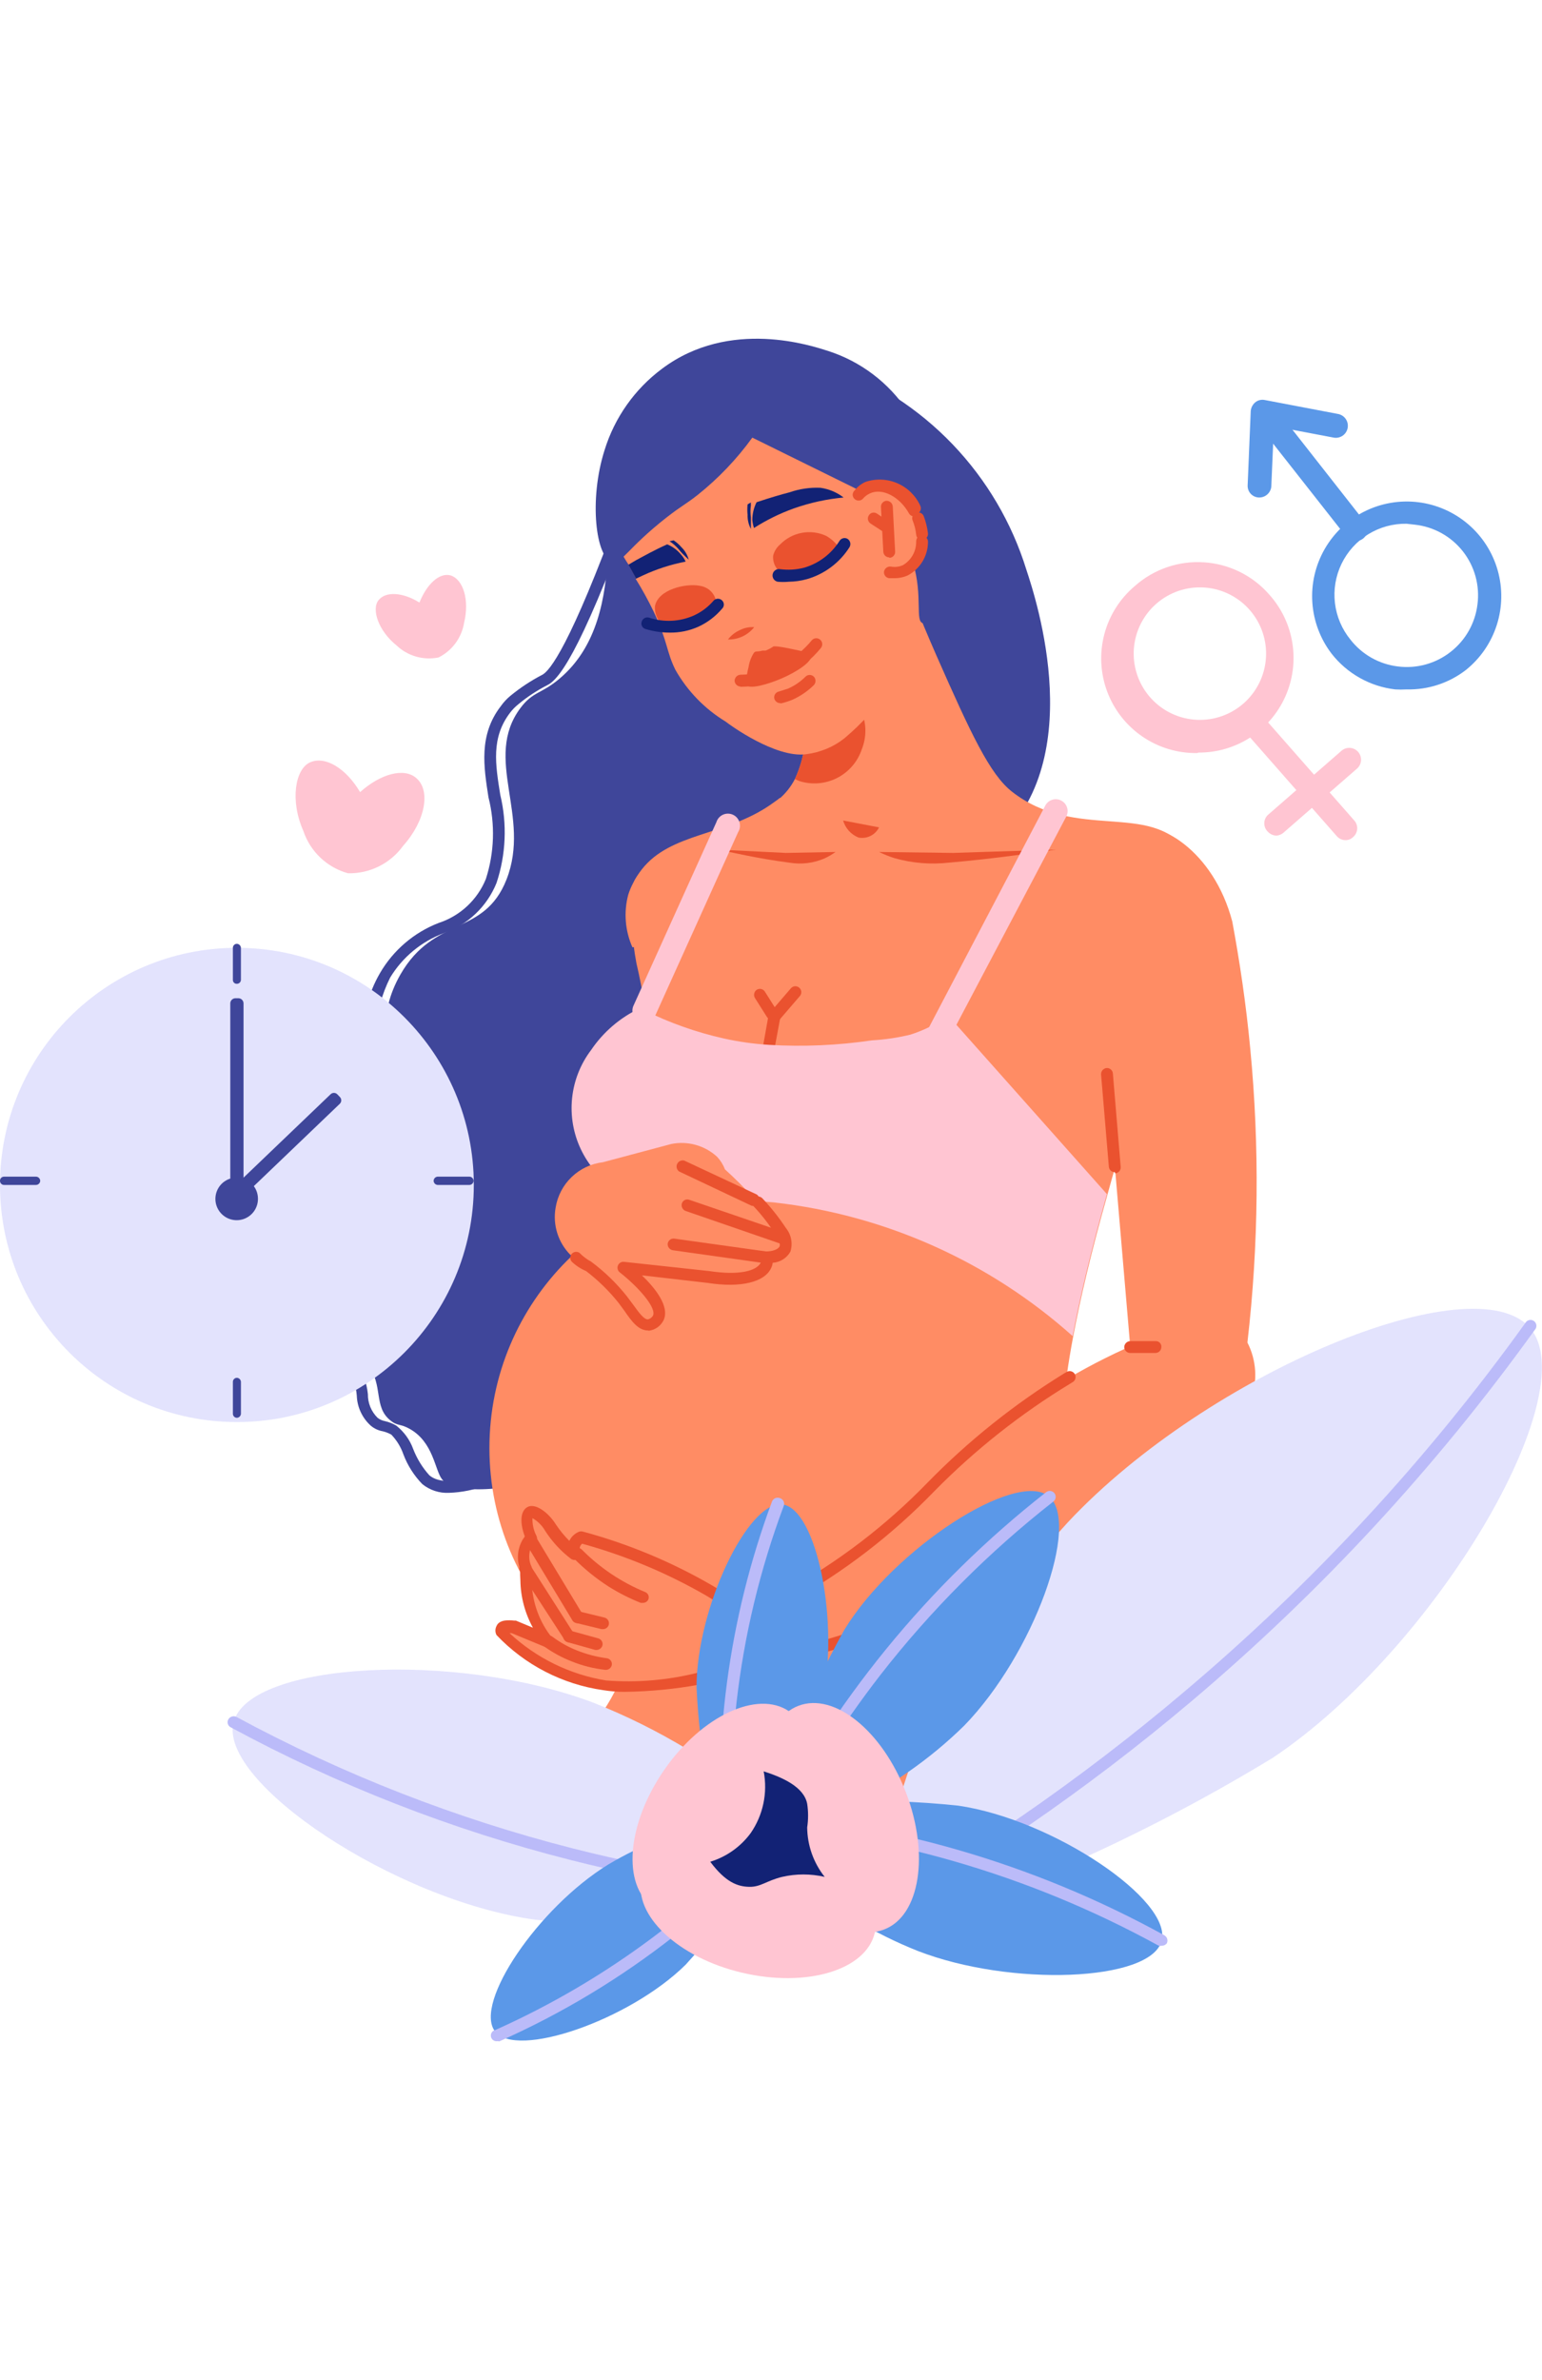 <svg width="280" height="432" viewBox="0 0 280 432" fill="none" xmlns="http://www.w3.org/2000/svg">
<g clip-path="url(#clip0_3646_14972)">
<path d="M75.603 141.239C73.371 139.263 69.078 140.466 65.386 143.773C62.853 139.478 59.075 137.158 56.327 138.361C53.58 139.564 52.635 145.319 55.082 150.817C55.701 152.666 56.765 154.334 58.18 155.675C59.595 157.015 61.318 157.987 63.196 158.506C65.142 158.548 67.069 158.116 68.812 157.248C70.554 156.38 72.06 155.102 73.199 153.523C77.278 148.97 78.222 143.472 75.603 141.239Z" fill="#FFC5D2"/>
<path d="M81.786 104.428C79.725 103.912 77.493 106.06 76.162 109.367C73.2 107.52 70.066 107.263 68.735 108.938C67.404 110.613 68.735 114.522 71.998 117.142C73.001 118.096 74.219 118.794 75.55 119.175C76.88 119.557 78.283 119.61 79.639 119.332C80.857 118.723 81.913 117.833 82.719 116.735C83.525 115.637 84.059 114.363 84.276 113.018C85.263 108.938 84.147 105.158 81.786 104.428Z" fill="#FFC5D2"/>
<path d="M186.367 103.396C188.128 108.723 198.045 138.789 180.056 153.565C167.864 163.573 146.699 163.831 139.572 154.639C131.715 144.545 147.3 131.144 144.337 103.396C142.148 83.166 128.109 72.041 133.003 66.285C136.738 61.99 147.042 65.126 150.82 66.285C159.218 69.286 166.802 74.202 172.972 80.643C179.142 87.085 183.728 94.875 186.367 103.396Z" fill="#3F469A"/>
<path d="M151.722 140.98C156.015 155.455 170.955 202.703 144.638 238.096C123.172 266.917 84.534 274.305 80.241 268.463C78.953 266.788 78.695 261.763 74.402 259.357C72.685 258.369 72.17 258.885 70.882 257.811C67.791 255.32 69.637 251.583 66.846 247.717C65 245.14 63.626 245.999 61.265 243.422C58.854 240.508 57.6 236.807 57.745 233.027C57.873 225.983 64.399 223.879 68.692 217.35C77.88 203.734 64.399 191.321 72.728 176.846C78.867 166.193 87.883 169.973 91.961 159.665C96.512 148.11 87.668 137.673 94.494 128.524C96.769 125.474 98.272 125.99 101.578 123.198C115.488 111.515 107.331 87.247 113.041 85.013C118.75 82.78 141.032 106.747 151.722 140.98Z" fill="#3F469A"/>
<path d="M81.572 270.956C79.799 271.054 78.054 270.488 76.677 269.367C75.173 267.818 74.004 265.975 73.243 263.954C72.778 262.622 72.031 261.406 71.053 260.389C70.568 260.12 70.048 259.918 69.508 259.788C68.719 259.65 67.98 259.309 67.361 258.8C66.581 258.107 65.951 257.262 65.508 256.316C65.065 255.371 64.819 254.346 64.785 253.302C64.653 251.567 64.076 249.896 63.111 248.449C62.557 247.617 61.764 246.973 60.836 246.602C59.599 246.065 58.499 245.258 57.616 244.239C55.022 241.184 53.62 237.294 53.666 233.286C53.888 231.198 54.55 229.18 55.608 227.366C56.666 225.552 58.097 223.984 59.805 222.763C61.751 221.065 63.493 219.148 65 217.05C69.293 210.479 68.306 204.165 67.104 197.593C65.902 191.021 64.7 184.063 68.993 176.632C71.406 172.476 75.161 169.265 79.64 167.526C81.566 166.9 83.332 165.861 84.816 164.481C86.299 163.101 87.463 161.414 88.226 159.537C89.771 154.74 89.934 149.604 88.698 144.718C87.84 139.178 86.895 133.422 90.931 128.182C91.442 127.459 92.048 126.809 92.734 126.249C94.492 124.815 96.391 123.563 98.401 122.512C99.818 121.868 103.596 117.1 112.611 92.445L114.629 93.175C105.055 119.248 101.277 123.5 99.302 124.402C97.449 125.351 95.707 126.504 94.108 127.838C93.544 128.288 93.039 128.808 92.605 129.384C89.171 133.894 89.943 138.705 90.845 144.289C92.111 149.575 91.873 155.11 90.158 160.267C89.304 162.38 88.007 164.286 86.356 165.857C84.705 167.428 82.737 168.626 80.584 169.373C76.518 170.888 73.084 173.734 70.839 177.448C67.823 183.518 67.254 190.515 69.25 196.992C70.452 203.778 71.697 210.736 66.76 218.038C65.176 220.255 63.347 222.287 61.308 224.095C59.787 225.143 58.509 226.506 57.561 228.092C56.612 229.678 56.016 231.45 55.813 233.286C55.699 236.783 56.858 240.202 59.075 242.908C59.809 243.693 60.682 244.334 61.651 244.798C62.902 245.31 63.976 246.176 64.743 247.289C65.881 249.014 66.588 250.988 66.803 253.045C66.79 253.843 66.939 254.635 67.242 255.373C67.545 256.112 67.994 256.781 68.563 257.34C68.952 257.645 69.409 257.852 69.894 257.941C70.618 258.108 71.313 258.383 71.955 258.757C73.368 259.87 74.439 261.359 75.046 263.052C75.727 264.79 76.716 266.391 77.966 267.777C79.683 269.238 82.945 269.152 87.625 267.562L88.312 269.581C86.157 270.409 83.879 270.874 81.572 270.956Z" fill="#3F469A"/>
<path d="M205.773 250.767L226.509 243.68C228.556 225.965 228.729 208.084 227.024 190.333C226.251 182.129 225.092 174.441 223.761 167.267C220.37 154.382 210.281 148.454 204.957 150.344C199.634 152.234 196.8 160.696 198.947 170.833L205.773 250.767Z" fill="#FF8C64"/>
<path d="M208.176 293.419C213.843 304.372 199.976 328.124 195.941 334.739C185.121 340.385 173.067 343.249 160.866 343.072C128.968 342.47 108.704 320.35 105.055 316.012C107.704 313.385 109.92 310.355 111.623 307.035C116.346 297.929 119.48 281.736 120.682 279.159C121.884 276.581 121.884 276.538 122.313 275.508C127.637 263.524 124.46 251.927 122.313 235.691C121.626 230.236 121.111 224.437 120.596 218.51C119.523 206.01 118.664 193.382 117.118 183.332V182.687C116.646 179.852 116.131 177.232 115.573 174.87C115.373 173.81 115.201 172.737 115.058 171.649C115.058 171.176 115.058 170.704 114.843 170.231C114.4 166.785 114.516 163.289 115.187 159.88C115.593 159.146 116.053 158.443 116.56 157.775C121.798 151.117 131.629 151.762 139.872 146.092L141.203 145.147L141.589 144.846C147.041 144.267 152.538 144.267 157.989 144.846C177.223 146.307 177.094 152.578 190.36 150.902C198.173 149.915 202.724 149.227 207.833 152.234C209.507 153.179 214.788 156.057 217.106 167.267C217.087 167.381 217.087 167.497 217.106 167.611C211.74 182.129 207.79 194.413 204.957 203.562C203.54 208.33 202.209 212.711 201.093 216.834C198.13 227.272 196.156 235.734 194.868 242.606C191.218 261.978 193.279 268.721 195.383 273.317C197.505 277.43 200.083 281.291 203.068 284.828C204.957 287.577 206.663 290.446 208.176 293.419Z" fill="#FF8C64"/>
<path d="M142.792 200.385C142.781 205.359 140.8 210.127 137.285 213.645C133.769 217.162 129.003 219.144 124.031 219.155C122.878 219.149 121.728 219.034 120.596 218.811C116.668 218.082 113.074 216.117 110.34 213.202C107.605 210.287 105.872 206.575 105.393 202.607C104.914 198.638 105.714 194.62 107.676 191.137C109.639 187.655 112.661 184.891 116.303 183.247L116.99 182.989C119.235 182.123 121.626 181.7 124.031 181.743C126.501 181.732 128.95 182.211 131.234 183.153C133.518 184.095 135.593 185.481 137.338 187.231C139.083 188.98 140.463 191.059 141.4 193.347C142.336 195.634 142.809 198.085 142.792 200.556V200.385Z" fill="#FF8C64"/>
<path d="M157.903 192.653C157.895 195.619 158.766 198.522 160.408 200.992C162.049 203.463 164.386 205.391 167.123 206.532C169.86 207.674 172.874 207.977 175.783 207.403C178.692 206.83 181.366 205.405 183.466 203.311C185.566 201.216 186.997 198.545 187.579 195.636C188.16 192.727 187.866 189.711 186.733 186.969C185.6 184.227 183.68 181.884 181.215 180.234C178.75 178.585 175.852 177.705 172.887 177.705C168.92 177.705 165.116 179.279 162.307 182.08C159.498 184.882 157.915 188.684 157.903 192.653Z" fill="#FF8C64"/>
<path d="M216.978 167.44C171.47 169.158 153.782 163.918 122.228 170.275C120.983 170.49 118.321 171.091 114.843 171.95C113.506 168.953 113.234 165.588 114.071 162.415C114.315 161.642 114.631 160.894 115.015 160.181C115.391 159.429 115.852 158.723 116.389 158.076C121.627 151.419 131.458 152.063 139.701 146.35L141.032 145.448L141.375 145.105C142.598 144.083 143.605 142.827 144.337 141.411C145.717 138.426 146.392 135.163 146.312 131.875C146.31 129.403 145.889 126.948 145.067 124.616C144.121 122.088 142.756 119.735 141.032 117.658L151.636 111.215L163.141 102.109C164.687 106.147 166.962 111.945 169.968 118.818C176.364 133.336 179.756 140.552 183.749 143.687C195.254 152.707 208.992 145.491 215.26 154.254C216.408 156.227 217.151 158.41 217.446 160.674C217.741 162.938 217.582 165.238 216.978 167.44Z" fill="#FF8C64"/>
<path d="M159.621 150.173C159.287 150.848 158.741 151.394 158.066 151.728C157.391 152.062 156.625 152.165 155.886 152.02C155.218 151.75 154.619 151.331 154.135 150.795C153.652 150.259 153.297 149.621 153.096 148.928L159.621 150.173Z" fill="#EA522F"/>
<path d="M151.722 154.64C151.125 155.066 150.493 155.439 149.833 155.757C147.786 156.669 145.515 156.953 143.307 156.573C137.597 155.843 132.36 154.598 130.428 154.211L142.706 154.812L151.722 154.64Z" fill="#EA522F"/>
<path d="M159.621 154.64C160.523 155.08 161.455 155.454 162.412 155.757C165.633 156.672 169.002 156.949 172.329 156.573C180.915 155.843 189.029 154.598 191.734 154.211L173.059 154.812L159.621 154.64Z" fill="#EA522F"/>
<path d="M136.954 310.944C163.509 310.944 185.037 289.406 185.037 262.837C185.037 236.269 163.509 214.73 136.954 214.73C110.398 214.73 88.87 236.269 88.87 262.837C88.87 289.406 110.398 310.944 136.954 310.944Z" fill="#FF8C64"/>
<path d="M156.487 135.999C155.731 138.265 154.112 140.14 151.981 141.218C149.851 142.296 147.381 142.489 145.11 141.755L144.337 141.411C145.716 138.426 146.392 135.163 146.312 131.876C146.309 129.403 145.888 126.949 145.067 124.617C146.06 124.125 147.144 123.84 148.251 123.781C149.358 123.722 150.466 123.889 151.507 124.273C153.719 125.17 155.486 126.908 156.42 129.106C157.353 131.304 157.377 133.783 156.487 135.999Z" fill="#EA522F"/>
<path d="M167.005 113.576C164.476 121.555 159.725 128.648 153.31 134.022C152.33 134.798 151.246 135.434 150.09 135.912C148.895 136.407 147.639 136.74 146.355 136.899C140.817 137.63 132.445 131.53 131.758 130.972C127.977 128.677 124.844 125.454 122.657 121.608C120.983 118.258 121.283 116.497 118.707 111.042C117.717 108.978 116.613 106.971 115.401 105.029V104.771L114.113 102.452C113.611 101.706 113.152 100.931 112.74 100.132C109.879 94.884 109.097 88.75 110.55 82.951C112.264 78.377 115.242 74.385 119.136 71.44C120.429 70.461 121.776 69.558 123.172 68.734L124.718 67.875C128.724 65.834 133.103 64.626 137.589 64.324C142.075 64.021 146.576 64.63 150.82 66.114C168.121 73.673 171.212 98.929 167.005 113.576Z" fill="#FF8C64"/>
<path d="M152.323 99.359C151.055 101.325 149.188 102.831 146.999 103.654C145.797 104.127 143.05 105.201 141.461 103.654C141.083 103.3 140.791 102.865 140.605 102.381C140.419 101.898 140.345 101.379 140.388 100.862C140.59 100.057 141.041 99.335 141.676 98.801C142.738 97.719 144.107 96.99 145.597 96.714C147.086 96.437 148.625 96.626 150.005 97.254C150.925 97.773 151.718 98.492 152.323 99.359Z" fill="#EA522F"/>
<path d="M143.221 105.589C142.55 105.651 141.874 105.651 141.203 105.589C140.901 105.526 140.637 105.346 140.468 105.088C140.299 104.83 140.239 104.516 140.302 104.214C140.364 103.912 140.544 103.648 140.802 103.478C141.059 103.309 141.374 103.249 141.675 103.312C143.11 103.496 144.566 103.409 145.969 103.054C148.66 102.28 150.969 100.535 152.451 98.158C152.602 97.921 152.838 97.753 153.111 97.689C153.384 97.624 153.671 97.669 153.911 97.814C154.15 97.973 154.32 98.217 154.384 98.497C154.448 98.777 154.401 99.071 154.254 99.318C152.474 102.131 149.725 104.194 146.527 105.116C145.45 105.416 144.339 105.575 143.221 105.589Z" fill="#122275"/>
<path d="M119.909 113.02C121.833 113.556 123.867 113.556 125.791 113.02C126.821 112.676 130.084 111.559 130.084 109.583C130.059 109.068 129.919 108.565 129.674 108.112C129.429 107.658 129.084 107.266 128.667 106.963C128.181 106.623 127.622 106.403 127.036 106.319C124.546 105.846 119.48 106.963 118.921 110.056C118.867 111.133 119.22 112.191 119.909 113.02Z" fill="#EA522F"/>
<path d="M121.54 114.822C120.085 114.82 118.639 114.603 117.247 114.178C117.109 114.144 116.979 114.081 116.865 113.994C116.752 113.907 116.658 113.798 116.59 113.673C116.521 113.548 116.479 113.409 116.467 113.267C116.454 113.125 116.472 112.982 116.517 112.847C116.556 112.706 116.624 112.575 116.715 112.462C116.806 112.349 116.919 112.255 117.048 112.187C117.176 112.118 117.317 112.077 117.462 112.065C117.607 112.053 117.753 112.07 117.891 112.116C120.536 112.992 123.413 112.854 125.962 111.73C127.367 111.096 128.614 110.157 129.611 108.981C129.812 108.784 130.082 108.674 130.363 108.674C130.644 108.674 130.913 108.784 131.114 108.981C131.217 109.077 131.299 109.194 131.354 109.323C131.41 109.452 131.439 109.592 131.439 109.732C131.439 109.873 131.41 110.013 131.354 110.142C131.299 110.271 131.217 110.388 131.114 110.484C129.939 111.873 128.473 112.987 126.821 113.749C125.162 114.493 123.358 114.86 121.54 114.822Z" fill="#122275"/>
<path d="M153.181 90.297C150.107 90.587 147.079 91.25 144.165 92.273C141.62 93.183 139.186 94.379 136.91 95.838C136.752 95.365 136.651 94.874 136.609 94.377C136.611 93.258 136.875 92.154 137.382 91.156C139.829 90.34 141.89 89.739 143.393 89.352C145.185 88.73 147.079 88.453 148.974 88.536C150.505 88.749 151.955 89.355 153.181 90.297Z" fill="#122275"/>
<path d="M135.751 91.543C135.676 92.171 135.676 92.805 135.751 93.433C135.715 94.33 135.923 95.221 136.352 96.01C136.352 96.01 136.352 94.378 136.352 93.905C136.245 93.179 136.245 92.441 136.352 91.715C136.331 91.543 136.331 91.37 136.352 91.199L135.751 91.543Z" fill="#122275"/>
<path d="M124.503 101.936C121.835 102.449 119.24 103.286 116.775 104.428L115.401 105.072V104.814L114.113 102.495L115.573 101.636C116.947 100.905 118.836 99.832 121.154 98.801C122.163 99.215 123.05 99.88 123.73 100.734C124.047 101.093 124.308 101.499 124.503 101.936Z" fill="#122275"/>
<path d="M122.314 98.07C122.842 98.418 123.319 98.837 123.731 99.316C124.374 99.939 124.834 100.726 125.061 101.592C125.061 101.592 123.859 100.476 123.559 100.089C123.112 99.51 122.592 98.99 122.013 98.543L121.584 98.242L122.314 98.07Z" fill="#122275"/>
<path d="M136.953 113.834C136.031 113.77 135.109 113.963 134.291 114.393C133.463 114.77 132.741 115.345 132.188 116.068C133.101 116.091 134.007 115.902 134.834 115.514C135.661 115.126 136.386 114.551 136.953 113.834Z" fill="#EA522F"/>
<path d="M134.463 124.616C134.189 124.606 133.928 124.495 133.73 124.305C133.532 124.115 133.411 123.859 133.39 123.585C133.389 123.296 133.501 123.018 133.701 122.81C133.901 122.602 134.174 122.479 134.463 122.468C137.111 122.419 139.712 121.757 142.062 120.535C144.112 119.484 145.924 118.022 147.385 116.24C147.568 116.018 147.83 115.877 148.116 115.849C148.402 115.821 148.687 115.907 148.909 116.09C149.131 116.272 149.272 116.535 149.3 116.821C149.328 117.107 149.242 117.392 149.06 117.614C147.296 119.782 145.079 121.536 142.564 122.753C140.05 123.97 137.299 124.62 134.506 124.659L134.463 124.616Z" fill="#EA522F"/>
<path d="M135.537 124.316C136.009 125.132 139.186 124.316 141.89 123.156C144.595 121.996 147.643 120.063 147.3 118.861C147.3 118.646 146.742 118.517 145.754 118.216C141.676 117.314 141.075 117.314 140.474 117.314C140.019 117.629 139.529 117.888 139.014 118.088H138.456C137.383 118.388 137.254 118.088 136.91 118.474C136.395 119.265 136.058 120.159 135.923 121.094C135.815 121.49 135.729 121.892 135.665 122.297C135.494 123.586 135.408 124.058 135.537 124.316Z" fill="#EA522F"/>
<path d="M141.676 127.623C141.432 127.623 141.196 127.543 141.002 127.396C140.808 127.249 140.668 127.042 140.602 126.807C140.571 126.669 140.567 126.526 140.591 126.386C140.615 126.246 140.666 126.113 140.742 125.993C140.818 125.873 140.916 125.77 141.032 125.688C141.149 125.607 141.28 125.549 141.418 125.519L143.049 125.003C144.253 124.486 145.346 123.743 146.269 122.813C146.47 122.616 146.74 122.506 147.021 122.506C147.302 122.506 147.571 122.616 147.772 122.813C147.971 123.021 148.083 123.298 148.083 123.586C148.083 123.874 147.971 124.151 147.772 124.359C146.637 125.471 145.314 126.372 143.865 127.022C143.208 127.282 142.534 127.497 141.847 127.666L141.676 127.623Z" fill="#EA522F"/>
<path d="M139.658 190.977C139.502 190.966 139.349 190.924 139.209 190.853C139.07 190.782 138.946 190.683 138.846 190.562C138.746 190.442 138.671 190.302 138.626 190.152C138.581 190.002 138.567 189.844 138.585 189.688L139.572 184.148C139.624 183.869 139.784 183.622 140.018 183.461C140.251 183.3 140.538 183.238 140.817 183.288C140.959 183.309 141.095 183.358 141.217 183.433C141.34 183.507 141.446 183.605 141.53 183.721C141.614 183.837 141.674 183.969 141.707 184.109C141.739 184.248 141.743 184.393 141.719 184.534L140.688 190.075C140.648 190.322 140.524 190.547 140.336 190.712C140.147 190.876 139.908 190.97 139.658 190.977Z" fill="#EA522F"/>
<path d="M140.13 185.05C139.949 185.048 139.771 184.999 139.613 184.909C139.455 184.819 139.323 184.69 139.229 184.535L137.082 181.142C136.935 180.895 136.889 180.601 136.953 180.321C137.017 180.041 137.186 179.797 137.426 179.638C137.666 179.494 137.953 179.449 138.225 179.513C138.498 179.577 138.735 179.746 138.885 179.982L141.032 183.375C141.112 183.493 141.168 183.626 141.196 183.766C141.225 183.906 141.225 184.05 141.197 184.19C141.169 184.33 141.113 184.463 141.033 184.581C140.954 184.7 140.851 184.801 140.731 184.879C140.544 184.975 140.34 185.034 140.13 185.05Z" fill="#EA522F"/>
<path d="M140.645 185.436C140.515 185.441 140.386 185.416 140.267 185.364C140.148 185.312 140.042 185.234 139.958 185.135C139.855 185.039 139.774 184.922 139.718 184.793C139.662 184.664 139.633 184.524 139.633 184.383C139.633 184.242 139.662 184.103 139.718 183.974C139.774 183.845 139.855 183.728 139.958 183.632L143.65 179.336C143.75 179.233 143.87 179.15 144.003 179.093C144.136 179.037 144.279 179.008 144.423 179.008C144.567 179.008 144.71 179.037 144.843 179.093C144.976 179.15 145.096 179.233 145.196 179.336C145.392 179.537 145.503 179.807 145.503 180.088C145.503 180.369 145.392 180.639 145.196 180.84L141.504 185.135C141.391 185.245 141.256 185.329 141.108 185.381C140.959 185.433 140.801 185.452 140.645 185.436Z" fill="#EA522F"/>
<path d="M201.007 216.749C198.044 227.186 196.069 235.648 194.782 242.52C179.662 228.997 160.712 220.516 140.559 218.252C137.091 217.937 133.608 217.808 130.127 217.866C126.94 217.933 123.759 218.162 120.596 218.553C117.406 218.438 114.309 217.45 111.643 215.696C108.976 213.941 106.842 211.488 105.474 208.603C104.105 205.719 103.555 202.513 103.882 199.337C104.209 196.161 105.402 193.135 107.33 190.591C109.555 187.303 112.625 184.677 116.217 182.988L116.989 183.375C121.575 185.652 126.418 187.368 131.414 188.486C134.113 189.086 136.855 189.474 139.614 189.646C145.865 190.017 152.138 189.743 158.333 188.83C160.677 188.698 163.005 188.353 165.288 187.799C167.756 187.019 170.087 185.859 172.2 184.363C181.816 195.158 191.419 205.954 201.007 216.749Z" fill="#FFC5D2"/>
<path d="M117.033 185.522C116.666 185.539 116.301 185.459 115.974 185.291C115.648 185.123 115.371 184.873 115.171 184.564C114.971 184.256 114.856 183.9 114.836 183.533C114.816 183.167 114.893 182.801 115.058 182.473L130.084 149.227C130.176 148.929 130.33 148.654 130.536 148.421C130.742 148.187 130.996 148 131.28 147.872C131.564 147.744 131.872 147.679 132.184 147.68C132.495 147.681 132.803 147.748 133.087 147.878C133.37 148.007 133.623 148.195 133.827 148.43C134.032 148.665 134.184 148.941 134.274 149.24C134.364 149.538 134.389 149.853 134.347 150.162C134.306 150.471 134.199 150.767 134.034 151.031L119.008 184.277C118.826 184.646 118.545 184.958 118.196 185.178C117.848 185.398 117.445 185.517 117.033 185.522Z" fill="#FFC5D2"/>
<path d="M169.967 190.849C169.608 190.846 169.255 190.757 168.937 190.591C168.439 190.326 168.065 189.876 167.896 189.338C167.727 188.799 167.777 188.216 168.035 187.714L189.801 146.222C189.933 145.969 190.112 145.745 190.331 145.563C190.549 145.381 190.801 145.244 191.073 145.16C191.344 145.076 191.63 145.047 191.913 145.074C192.196 145.102 192.47 145.185 192.721 145.32C193.219 145.585 193.593 146.035 193.761 146.573C193.93 147.112 193.88 147.695 193.622 148.197L171.727 189.689C171.558 190.018 171.308 190.297 170.999 190.5C170.691 190.703 170.335 190.824 169.967 190.849Z" fill="#FFC5D2"/>
<path d="M132.574 294.75L136.653 302.009C160.739 296.78 183.631 287.076 204.141 273.402C209.642 269.704 214.944 265.718 220.026 261.462C221.665 260.775 223.145 259.757 224.372 258.471C225.599 257.186 226.547 255.659 227.156 253.989C227.764 252.319 228.021 250.541 227.91 248.767C227.799 246.992 227.321 245.26 226.509 243.679C225.331 242.373 223.899 241.323 222.3 240.592C220.701 239.861 218.969 239.465 217.212 239.429C215.454 239.392 213.708 239.716 212.08 240.381C210.452 241.046 208.978 242.036 207.747 243.293C202.972 245.277 198.339 247.588 193.881 250.208C171.213 263.609 165.674 277.612 143.264 289.724C139.801 291.605 136.232 293.283 132.574 294.75Z" fill="#FF8C64"/>
<path d="M137.383 293.719C137.177 293.729 136.973 293.677 136.797 293.57C136.621 293.463 136.481 293.305 136.395 293.118C136.276 292.855 136.263 292.556 136.359 292.284C136.455 292.011 136.652 291.787 136.91 291.657C138.842 290.755 140.817 289.81 142.663 288.779C152.175 283.534 160.856 276.904 168.422 269.107C175.841 261.521 184.16 254.871 193.194 249.306L193.795 248.962C194.037 248.853 194.311 248.837 194.564 248.918C194.817 248.999 195.031 249.171 195.165 249.401C195.298 249.631 195.342 249.902 195.287 250.162C195.232 250.423 195.083 250.653 194.868 250.809L194.31 251.153C185.323 256.611 177.046 263.161 169.667 270.653C162.023 278.565 153.257 285.309 143.651 290.669C141.719 291.7 139.744 292.688 137.769 293.633L137.383 293.719Z" fill="#EA522F"/>
<path d="M141.675 302.01C141.435 302.015 141.201 301.936 141.013 301.788C140.825 301.639 140.695 301.429 140.645 301.194C140.59 300.921 140.639 300.638 140.782 300.4C140.925 300.162 141.152 299.985 141.418 299.905C161.32 295.029 180.329 287.042 197.744 276.238C197.989 276.098 198.28 276.059 198.553 276.131C198.826 276.204 199.06 276.381 199.203 276.625C199.348 276.865 199.393 277.152 199.329 277.425C199.265 277.698 199.096 277.935 198.86 278.085C181.28 288.984 162.099 297.057 142.019 302.01H141.675Z" fill="#EA522F"/>
<path d="M136.352 293.418C132.279 290.478 127.971 287.878 123.472 285.644C117.728 282.786 111.717 280.499 105.527 278.814C104.939 279.093 104.479 279.584 104.239 280.189C104.103 280.769 104.179 281.378 104.453 281.907C102.769 280.566 101.318 278.955 100.16 277.139C98.787 274.949 97.069 273.918 96.382 274.304C95.695 274.691 95.61 276.71 96.683 279.029C96.399 279.228 96.152 279.475 95.953 279.759C95.468 280.502 95.172 281.352 95.09 282.235C95.007 283.118 95.142 284.008 95.481 284.828C95.414 285.642 95.414 286.461 95.481 287.276C95.638 291.061 96.957 294.706 99.259 297.713L93.034 295.093C91.488 295.093 90.973 295.093 90.887 295.394C90.286 296.854 99.216 303.984 109.734 305.617C115.502 306.033 121.299 305.525 126.907 304.113C131.555 303.306 136.155 302.245 140.688 300.935L136.352 293.418Z" fill="#FF8C64"/>
<path d="M113.426 307.079C112.132 307.084 110.84 306.983 109.563 306.778C102.15 305.73 95.311 302.203 90.157 296.77C90.026 296.518 89.957 296.238 89.957 295.954C89.957 295.67 90.026 295.39 90.157 295.138C90.673 293.892 92.519 294.064 93.377 294.15H93.678L96.769 295.438C95.318 292.805 94.537 289.855 94.493 286.848C94.448 286.176 94.434 285.502 94.451 284.829C94.108 283.926 93.979 282.955 94.076 281.993C94.173 281.031 94.492 280.105 95.009 279.288L95.309 278.902C94.451 276.668 94.365 274.306 95.781 273.533C97.198 272.76 99.602 274.521 100.976 276.754C101.682 277.803 102.487 278.781 103.38 279.675C103.747 278.908 104.392 278.309 105.184 278C105.408 277.935 105.646 277.935 105.87 278C114.093 280.222 121.988 283.515 129.354 287.793C131.973 289.296 134.549 290.971 137.039 292.732C137.154 292.814 137.253 292.918 137.328 293.038C137.404 293.158 137.455 293.291 137.479 293.431C137.503 293.57 137.499 293.713 137.468 293.851C137.436 293.99 137.378 294.12 137.296 294.236C137.215 294.351 137.111 294.45 136.991 294.525C136.871 294.601 136.738 294.652 136.598 294.676C136.459 294.7 136.316 294.696 136.178 294.665C136.04 294.633 135.909 294.575 135.794 294.493C133.347 292.775 130.814 291.143 128.281 289.64C121.188 285.538 113.599 282.362 105.699 280.19C105.527 280.342 105.394 280.534 105.312 280.749C105.214 281.056 105.214 281.386 105.312 281.694C105.403 281.906 105.422 282.142 105.368 282.366C105.314 282.591 105.189 282.792 105.012 282.939C104.817 283.076 104.584 283.149 104.346 283.149C104.108 283.149 103.876 283.076 103.681 282.939C101.839 281.534 100.256 279.819 99.001 277.871C98.45 276.904 97.649 276.103 96.683 275.551C96.646 276.67 96.898 277.779 97.413 278.773C97.52 279 97.545 279.258 97.482 279.501C97.419 279.744 97.273 279.958 97.069 280.104C96.869 280.228 96.694 280.388 96.554 280.577C96.252 281.176 96.095 281.838 96.095 282.51C96.095 283.181 96.252 283.843 96.554 284.443C96.576 284.599 96.576 284.758 96.554 284.915C96.489 285.672 96.489 286.434 96.554 287.192C96.656 290.889 97.968 294.45 100.289 297.328C100.432 297.521 100.509 297.754 100.509 297.994C100.509 298.234 100.432 298.467 100.289 298.66C100.142 298.837 99.941 298.962 99.716 299.016C99.492 299.071 99.257 299.051 99.044 298.961L92.905 296.426H92.519C97.394 300.965 103.504 303.954 110.078 305.017C115.67 305.444 121.295 304.966 126.735 303.599H127.079C131.372 302.912 135.279 301.967 139.271 300.893C139.404 300.854 139.543 300.842 139.68 300.858C139.817 300.874 139.95 300.917 140.07 300.986C140.19 301.054 140.295 301.145 140.379 301.255C140.463 301.364 140.524 301.49 140.559 301.624C140.639 301.897 140.607 302.191 140.47 302.441C140.333 302.69 140.103 302.875 139.829 302.955C135.794 304.072 131.629 305.017 127.465 305.747H127.122C122.602 306.576 118.021 307.021 113.426 307.079Z" fill="#EA522F"/>
<path d="M116.732 290.928H116.346C114.313 290.123 112.358 289.13 110.507 287.965C108.189 286.475 106.044 284.731 104.111 282.767C103.914 282.567 103.804 282.297 103.804 282.016C103.804 281.735 103.914 281.465 104.111 281.264C104.211 281.16 104.331 281.078 104.463 281.021C104.596 280.965 104.739 280.936 104.883 280.936C105.028 280.936 105.17 280.965 105.303 281.021C105.436 281.078 105.556 281.16 105.656 281.264C108.925 284.567 112.823 287.182 117.119 288.953C117.251 289 117.372 289.074 117.475 289.17C117.578 289.266 117.66 289.381 117.716 289.51C117.772 289.639 117.801 289.778 117.802 289.918C117.803 290.059 117.775 290.198 117.72 290.327C117.63 290.511 117.489 290.666 117.314 290.772C117.139 290.879 116.937 290.933 116.732 290.928Z" fill="#EA522F"/>
<path d="M104.883 294.622C104.696 294.619 104.512 294.57 104.348 294.481C104.183 294.391 104.043 294.263 103.939 294.107L95.353 279.889C95.206 279.643 95.159 279.349 95.223 279.069C95.287 278.789 95.457 278.544 95.696 278.386C95.948 278.243 96.245 278.203 96.525 278.275C96.806 278.348 97.047 278.526 97.199 278.773L105.785 292.99C105.93 293.23 105.975 293.517 105.91 293.79C105.846 294.063 105.678 294.3 105.442 294.45C105.278 294.565 105.083 294.625 104.883 294.622Z" fill="#EA522F"/>
<path d="M109.477 295.696H109.219L104.625 294.579C104.488 294.549 104.358 294.491 104.243 294.409C104.129 294.327 104.033 294.223 103.96 294.102C103.888 293.981 103.841 293.847 103.822 293.707C103.804 293.568 103.814 293.426 103.853 293.29C103.883 293.152 103.941 293.021 104.022 292.905C104.103 292.789 104.207 292.69 104.327 292.614C104.446 292.538 104.58 292.487 104.72 292.463C104.859 292.439 105.002 292.443 105.14 292.474L109.734 293.591C109.873 293.622 110.004 293.679 110.12 293.761C110.236 293.842 110.335 293.946 110.41 294.065C110.486 294.185 110.538 294.319 110.562 294.459C110.586 294.598 110.582 294.742 110.55 294.88C110.491 295.118 110.353 295.329 110.157 295.477C109.962 295.626 109.722 295.703 109.477 295.696Z" fill="#EA522F"/>
<path d="M103.381 298.101C103.199 298.099 103.021 298.05 102.864 297.96C102.706 297.87 102.574 297.741 102.479 297.586L94.451 285.215C94.3 284.974 94.247 284.684 94.303 284.404C94.359 284.125 94.519 283.877 94.752 283.712C94.998 283.565 95.292 283.519 95.572 283.583C95.852 283.647 96.096 283.816 96.254 284.056L104.154 296.426C104.301 296.673 104.347 296.967 104.283 297.247C104.219 297.526 104.05 297.771 103.81 297.929C103.678 298.01 103.533 298.068 103.381 298.101Z" fill="#EA522F"/>
<path d="M108.361 299.475H108.103L103.037 298.058C102.902 298.018 102.776 297.952 102.666 297.864C102.556 297.776 102.465 297.667 102.397 297.543C102.329 297.419 102.286 297.284 102.271 297.143C102.256 297.003 102.268 296.861 102.308 296.726C102.342 296.587 102.404 296.457 102.491 296.344C102.578 296.231 102.688 296.137 102.813 296.068C102.938 296 103.076 295.958 103.218 295.945C103.36 295.933 103.503 295.95 103.638 295.996L108.619 297.37C108.89 297.441 109.123 297.616 109.268 297.857C109.412 298.098 109.457 298.386 109.391 298.659C109.328 298.886 109.194 299.088 109.009 299.235C108.824 299.381 108.597 299.465 108.361 299.475Z" fill="#EA522F"/>
<path d="M109.863 303.084C107.77 302.849 105.719 302.329 103.767 301.538C101.983 300.839 100.295 299.915 98.744 298.789C98.641 298.693 98.56 298.576 98.504 298.447C98.448 298.318 98.419 298.178 98.419 298.037C98.419 297.897 98.448 297.757 98.504 297.628C98.56 297.499 98.641 297.382 98.744 297.286C98.826 297.17 98.929 297.071 99.049 296.995C99.168 296.919 99.302 296.868 99.442 296.844C99.582 296.82 99.725 296.824 99.863 296.855C100.001 296.887 100.131 296.946 100.247 297.028C101.629 298.071 103.145 298.923 104.755 299.562C106.493 300.255 108.31 300.731 110.164 300.98C110.441 301.012 110.695 301.151 110.871 301.368C111.048 301.584 111.133 301.861 111.108 302.139C111.066 302.429 110.912 302.689 110.679 302.866C110.446 303.043 110.153 303.121 109.863 303.084Z" fill="#EA522F"/>
<path d="M103.596 227.788C102.488 226.68 101.663 225.32 101.192 223.824C100.722 222.329 100.618 220.742 100.891 219.198C101.231 217.076 102.253 215.123 103.803 213.635C105.352 212.146 107.344 211.204 109.477 210.951L121.884 207.644C123.357 207.346 124.879 207.401 126.327 207.804C127.774 208.207 129.106 208.947 130.213 209.963C130.83 210.622 131.312 211.395 131.63 212.24C135.389 215.619 138.759 219.408 141.676 223.536C142.039 223.971 142.294 224.486 142.42 225.038C142.547 225.59 142.542 226.165 142.406 226.715C141.805 228.046 139.529 228.175 139.143 228.218C139.241 228.671 139.241 229.139 139.143 229.592C138.199 231.783 133.991 232.599 128.668 231.74L113.255 229.979C113.685 230.323 120.94 236.078 119.566 239.085C119.403 239.434 119.158 239.737 118.851 239.969C118.544 240.201 118.186 240.355 117.806 240.416C116.132 240.416 114.93 238.269 112.998 235.821C111.235 233.587 109.201 231.582 106.944 229.85C105.817 229.367 104.796 228.666 103.939 227.788H103.596Z" fill="#FF8C64"/>
<path d="M117.677 241.489C115.917 241.489 114.715 239.857 113.384 237.924L112.31 236.464C110.59 234.314 108.615 232.381 106.429 230.708C105.458 230.301 104.57 229.719 103.81 228.99C103.64 228.793 103.547 228.54 103.549 228.28C103.551 228.019 103.648 227.768 103.821 227.573C103.995 227.379 104.233 227.254 104.491 227.222C104.75 227.191 105.011 227.254 105.227 227.401C105.842 228.036 106.552 228.572 107.33 228.99C109.754 230.79 111.933 232.898 113.813 235.261L114.972 236.807C116.003 238.225 116.947 239.556 117.677 239.47C117.865 239.422 118.042 239.336 118.197 239.218C118.352 239.1 118.482 238.952 118.578 238.783C119.222 237.366 115.96 233.629 112.568 230.966C112.375 230.825 112.234 230.625 112.168 230.395C112.102 230.165 112.114 229.92 112.203 229.699C112.291 229.477 112.451 229.291 112.658 229.17C112.864 229.05 113.104 229.002 113.341 229.033L128.796 230.708C134.206 231.524 137.382 230.708 138.155 229.162C138.222 228.894 138.222 228.614 138.155 228.346C138.131 228.199 138.142 228.049 138.186 227.907C138.231 227.765 138.309 227.636 138.413 227.53C138.499 227.406 138.615 227.305 138.75 227.238C138.885 227.17 139.035 227.138 139.186 227.143C140.173 227.143 141.289 226.8 141.547 226.241C141.804 225.683 141.118 224.523 140.817 224.094C139.685 222.279 138.376 220.582 136.91 219.025C136.806 218.925 136.724 218.805 136.667 218.672C136.611 218.539 136.582 218.396 136.582 218.252C136.582 218.108 136.611 217.965 136.667 217.832C136.724 217.699 136.806 217.579 136.91 217.479C137.111 217.282 137.381 217.172 137.662 217.172C137.942 217.172 138.212 217.282 138.413 217.479C139.997 219.156 141.433 220.967 142.706 222.891C143.188 223.483 143.515 224.185 143.657 224.935C143.799 225.685 143.753 226.459 143.522 227.186C143.195 227.764 142.729 228.251 142.167 228.603C141.605 228.956 140.964 229.162 140.302 229.205C140.276 229.487 140.204 229.763 140.087 230.021C138.971 232.727 134.506 233.801 128.496 232.856L116.561 231.481C118.965 233.801 121.627 237.108 120.51 239.599C120.261 240.116 119.887 240.563 119.422 240.901C118.958 241.238 118.417 241.455 117.849 241.532L117.677 241.489Z" fill="#EA522F"/>
<path d="M138.97 229.291L122.184 226.929C121.903 226.886 121.649 226.738 121.474 226.515C121.298 226.291 121.215 226.009 121.24 225.726C121.261 225.585 121.31 225.448 121.384 225.326C121.458 225.203 121.556 225.097 121.672 225.013C121.788 224.929 121.92 224.869 122.059 224.836C122.199 224.804 122.344 224.8 122.485 224.824L139.099 227.144C139.377 227.186 139.627 227.336 139.795 227.561C139.964 227.786 140.038 228.068 140.001 228.346C139.979 228.605 139.861 228.845 139.67 229.02C139.479 229.196 139.229 229.292 138.97 229.291Z" fill="#EA522F"/>
<path d="M142.405 225.855H142.062L124.503 219.799C124.234 219.701 124.013 219.504 123.885 219.249C123.758 218.993 123.733 218.698 123.816 218.425C123.859 218.288 123.929 218.163 124.023 218.055C124.117 217.948 124.232 217.861 124.361 217.801C124.49 217.74 124.631 217.707 124.773 217.703C124.916 217.7 125.058 217.726 125.19 217.78L142.792 223.794C143.057 223.882 143.277 224.071 143.406 224.32C143.534 224.568 143.56 224.857 143.479 225.125C143.404 225.347 143.258 225.539 143.065 225.671C142.871 225.803 142.639 225.868 142.405 225.855Z" fill="#EA522F"/>
<path d="M136.953 218.854C136.798 218.892 136.636 218.892 136.481 218.854L123.301 212.625C123.095 212.471 122.948 212.249 122.887 211.998C122.825 211.747 122.852 211.483 122.964 211.25C123.075 211.017 123.264 210.83 123.497 210.721C123.731 210.611 123.995 210.586 124.245 210.65L137.383 216.792C137.581 216.914 137.736 217.096 137.827 217.311C137.917 217.526 137.937 217.764 137.885 217.992C137.833 218.219 137.711 218.425 137.536 218.579C137.361 218.734 137.142 218.83 136.91 218.854H136.953Z" fill="#EA522F"/>
<path d="M150.262 63.666C156.248 65.563 161.402 69.46 164.859 74.705C165.103 75.178 165.318 75.666 165.503 76.165C166.308 78.495 166.799 80.922 166.962 83.382C167.263 88.965 171.255 91.628 172.372 97.985C173.531 105.76 169.109 113.362 167.606 113.105C166.104 112.847 167.606 108.208 165.803 102.195C164.025 97.126 160.856 92.66 156.659 89.309L136.61 79.43C133.789 83.327 130.453 86.824 126.692 89.824C124.46 91.585 123.945 91.671 121.111 93.862C113.813 99.575 112.826 102.452 111.194 102.023C108.189 101.293 106.901 90.726 109.777 81.706C111.599 75.798 115.253 70.623 120.21 66.931C132.574 57.653 147.643 62.85 150.262 63.666Z" fill="#3F469A"/>
<path d="M166.404 93.475C167.428 95.073 167.79 97.007 167.414 98.867C167.037 100.727 165.951 102.367 164.387 103.44C162.56 103.929 160.616 103.698 158.954 102.795C157.293 101.892 156.041 100.386 155.457 98.587C154.452 96.976 154.101 95.042 154.476 93.181C154.851 91.32 155.924 89.673 157.475 88.579C159.307 88.081 161.261 88.313 162.926 89.226C164.591 90.139 165.838 91.662 166.404 93.475Z" fill="#FF8C64"/>
<path d="M162.412 104.944H161.425C161.147 104.901 160.897 104.751 160.728 104.526C160.56 104.301 160.486 104.019 160.523 103.741C160.575 103.46 160.734 103.209 160.966 103.041C161.197 102.873 161.485 102.801 161.768 102.839C162.507 102.975 163.27 102.885 163.958 102.581C164.702 102.141 165.316 101.512 165.738 100.758C166.161 100.003 166.376 99.15 166.362 98.286C166.362 97.684 166.748 97.126 167.435 97.255C167.72 97.255 167.993 97.368 168.194 97.57C168.395 97.771 168.508 98.044 168.508 98.329C168.509 99.581 168.17 100.809 167.527 101.883C166.884 102.958 165.962 103.837 164.859 104.428C164.091 104.776 163.255 104.952 162.412 104.944Z" fill="#EA522F"/>
<path d="M167.434 98.027C167.164 98.028 166.903 97.927 166.704 97.744C166.505 97.561 166.383 97.309 166.361 97.04C166.269 96.154 166.052 95.287 165.717 94.462C165.662 94.333 165.634 94.194 165.635 94.053C165.635 93.913 165.665 93.774 165.721 93.645C165.777 93.517 165.859 93.401 165.962 93.305C166.065 93.209 166.186 93.135 166.318 93.088C166.45 93.032 166.592 93.004 166.736 93.004C166.879 93.004 167.021 93.033 167.153 93.089C167.286 93.145 167.405 93.227 167.505 93.33C167.605 93.433 167.683 93.555 167.735 93.689C168.118 94.699 168.377 95.752 168.508 96.825C168.52 96.973 168.501 97.122 168.452 97.262C168.403 97.403 168.326 97.531 168.225 97.64C168.124 97.749 168.002 97.836 167.866 97.895C167.73 97.955 167.583 97.985 167.434 97.984V98.027Z" fill="#EA522F"/>
<path d="M166.018 93.733C165.829 93.737 165.642 93.692 165.477 93.602C165.311 93.511 165.172 93.379 165.074 93.217C163.356 90.124 160.179 88.492 157.947 89.566C157.447 89.792 157.007 90.13 156.659 90.554C156.458 90.751 156.189 90.861 155.908 90.861C155.627 90.861 155.357 90.751 155.156 90.554C155.054 90.458 154.972 90.341 154.916 90.212C154.86 90.083 154.831 89.943 154.831 89.802C154.831 89.661 154.86 89.522 154.916 89.393C154.972 89.263 155.054 89.147 155.156 89.051C155.685 88.36 156.379 87.814 157.174 87.461C159.066 86.834 161.122 86.925 162.951 87.717C164.78 88.509 166.254 89.947 167.091 91.757C167.218 92.009 167.244 92.3 167.164 92.571C167.084 92.842 166.905 93.073 166.662 93.217L166.018 93.733Z" fill="#EA522F"/>
<path d="M161.467 101.163C161.19 101.163 160.923 101.056 160.723 100.864C160.523 100.672 160.405 100.41 160.394 100.132L159.965 92.014C159.953 91.736 160.049 91.465 160.233 91.256C160.417 91.048 160.675 90.919 160.952 90.897C161.241 90.885 161.524 90.986 161.74 91.179C161.956 91.371 162.089 91.64 162.111 91.928L162.541 100.132C162.547 100.273 162.524 100.414 162.476 100.547C162.427 100.679 162.353 100.801 162.257 100.904C162.161 101.008 162.046 101.092 161.918 101.151C161.79 101.21 161.651 101.243 161.51 101.249L161.467 101.163Z" fill="#EA522F"/>
<path d="M160.952 96.526C160.77 96.582 160.576 96.582 160.394 96.526L158.075 95.022C157.956 94.944 157.853 94.843 157.773 94.725C157.693 94.607 157.638 94.474 157.61 94.334C157.582 94.194 157.582 94.05 157.61 93.91C157.639 93.77 157.695 93.637 157.775 93.519C157.849 93.401 157.946 93.299 158.06 93.219C158.175 93.14 158.304 93.084 158.44 93.056C158.577 93.028 158.718 93.028 158.854 93.056C158.991 93.084 159.12 93.139 159.235 93.218L161.553 94.765C161.671 94.839 161.773 94.936 161.852 95.05C161.932 95.165 161.987 95.294 162.015 95.43C162.043 95.567 162.044 95.708 162.016 95.844C161.988 95.981 161.933 96.11 161.853 96.225C161.743 96.35 161.602 96.444 161.443 96.497C161.285 96.55 161.115 96.56 160.952 96.526Z" fill="#EA522F"/>
<path d="M209.808 245.571H205.214C204.929 245.571 204.656 245.457 204.455 245.256C204.254 245.055 204.141 244.782 204.141 244.497C204.151 244.215 204.268 243.948 204.467 243.749C204.666 243.55 204.933 243.434 205.214 243.423H209.851C209.991 243.416 210.132 243.44 210.263 243.492C210.394 243.544 210.512 243.624 210.61 243.726C210.707 243.827 210.782 243.949 210.829 244.082C210.876 244.215 210.893 244.356 210.881 244.497C210.881 244.782 210.768 245.055 210.567 245.256C210.365 245.457 210.092 245.571 209.808 245.571Z" fill="#EA522F"/>
<path d="M202.424 212.754C202.16 212.756 201.905 212.661 201.707 212.487C201.509 212.312 201.382 212.071 201.351 211.809L199.934 195.015C199.921 194.733 200.016 194.456 200.199 194.241C200.382 194.025 200.64 193.888 200.921 193.855C201.062 193.844 201.204 193.86 201.339 193.903C201.474 193.947 201.598 194.016 201.706 194.108C201.814 194.2 201.902 194.312 201.967 194.438C202.031 194.564 202.069 194.702 202.08 194.843L203.497 211.809C203.509 211.95 203.493 212.093 203.449 212.227C203.406 212.362 203.336 212.487 203.245 212.595C203.153 212.703 203.041 212.791 202.914 212.855C202.788 212.92 202.651 212.958 202.51 212.969L202.424 212.754Z" fill="#EA522F"/>
<path d="M193.966 276.239C181.898 289.441 172.144 304.587 165.116 321.038C163.871 324.474 162.841 328.726 159.664 336.071C155.714 345.134 153.01 348.528 154.383 350.246C155.757 351.964 159.063 351.019 171.556 346.766C181.946 343.244 187.14 341.483 190.661 339.937C204.611 333.93 218.124 326.955 231.102 319.062C260.682 299.304 287.987 252.787 277.812 241.018C267.637 229.249 219.468 249.05 193.966 276.239Z" fill="#E3E3FD"/>
<path d="M154.555 351.148C154.362 351.148 154.173 351.097 154.006 350.999C153.84 350.9 153.704 350.759 153.611 350.59C153.537 350.467 153.489 350.33 153.471 350.188C153.452 350.046 153.463 349.902 153.504 349.765C153.544 349.627 153.613 349.5 153.705 349.39C153.797 349.281 153.912 349.192 154.04 349.129C175.666 337.184 196.058 323.127 214.917 307.165C238.279 287.475 259.116 264.968 276.953 240.159C277.024 240.021 277.124 239.9 277.245 239.804C277.367 239.708 277.508 239.64 277.659 239.604C277.809 239.568 277.966 239.565 278.118 239.595C278.27 239.625 278.413 239.688 278.539 239.779C278.664 239.87 278.769 239.987 278.844 240.122C278.92 240.257 278.966 240.407 278.979 240.561C278.991 240.716 278.97 240.871 278.917 241.017C278.864 241.162 278.78 241.294 278.671 241.404C260.734 266.342 239.798 288.976 216.334 308.797C197.312 324.87 176.731 339 154.899 350.976C154.8 351.06 154.682 351.119 154.555 351.148Z" fill="#BBBBF9"/>
<path d="M107.76 309.054C119.732 313.785 130.81 320.525 140.516 328.984C142.405 330.83 144.38 333.279 148.759 337.016C154.169 341.612 157.002 342.943 156.659 344.532C156.315 346.122 153.868 346.508 144.423 347.668C136.61 348.656 132.703 349.128 129.912 349.257C119.002 349.758 108.07 349.485 97.198 348.441C71.826 344.962 39.541 323.486 42.418 312.576C45.294 301.666 82.773 299.604 107.76 309.054Z" fill="#E3E3FD"/>
<path d="M156.659 345.607C138.72 344.702 120.915 342.011 103.509 337.575C82.062 332.126 61.37 324.047 41.903 313.522C41.774 313.459 41.66 313.37 41.567 313.26C41.475 313.151 41.407 313.023 41.366 312.886C41.326 312.749 41.314 312.604 41.333 312.462C41.351 312.32 41.399 312.184 41.473 312.061C41.617 311.818 41.848 311.639 42.119 311.559C42.389 311.479 42.68 311.505 42.933 311.632C62.255 322.07 82.788 330.09 104.068 335.513C121.306 339.897 138.937 342.559 156.702 343.459C156.986 343.459 157.259 343.573 157.461 343.774C157.662 343.975 157.775 344.248 157.775 344.533C157.775 344.818 157.662 345.091 157.461 345.293C157.259 345.494 156.986 345.607 156.702 345.607H156.659Z" fill="#BBBBF9"/>
<path d="M175.076 313.22C168.812 319.363 161.554 324.402 153.611 328.124C151.936 328.812 149.918 329.37 146.398 331.045C142.105 333.15 140.474 334.567 139.572 333.923C138.67 333.279 139.1 331.647 140.946 325.333C142.491 320.221 143.221 317.644 143.908 315.926C146.57 309.014 149.712 302.297 153.31 295.824C162.369 281.006 184.478 266.831 190.403 271.556C196.328 276.281 187.698 300.248 175.076 313.22Z" fill="#5B98E8"/>
<path d="M139.786 334.997C139.631 335.035 139.469 335.035 139.314 334.997C139.064 334.86 138.875 334.633 138.788 334.361C138.7 334.089 138.719 333.794 138.842 333.537C151.005 309.084 168.474 287.659 189.974 270.826C190.201 270.655 190.488 270.582 190.769 270.622C191.051 270.662 191.305 270.813 191.476 271.041C191.647 271.269 191.72 271.555 191.68 271.837C191.64 272.119 191.489 272.373 191.261 272.544C179.576 281.694 169.051 292.239 159.921 303.942C152.549 313.444 146.121 323.644 140.731 334.396C140.648 334.576 140.515 334.729 140.347 334.836C140.18 334.943 139.985 334.999 139.786 334.997Z" fill="#BBBBF9"/>
<path d="M166.661 354.111C158.599 350.909 151.138 346.363 144.594 340.667C143.307 339.421 141.976 337.746 139.013 335.212C135.407 332.033 133.475 330.917 133.733 330.058C133.99 329.199 135.622 328.726 142.019 327.996C147.342 327.394 150.004 327.094 151.85 327.008C159.242 326.713 166.646 326.957 174.003 327.738C191.175 330.229 212.942 344.919 210.924 352.307C208.906 359.695 183.491 360.64 166.661 354.111Z" fill="#5B98E8"/>
<path d="M210.924 353.166C210.756 353.21 210.578 353.21 210.409 353.166C186.79 340.198 160.585 332.643 133.69 331.046C133.402 331.024 133.133 330.891 132.941 330.674C132.749 330.458 132.648 330.175 132.66 329.886C132.671 329.745 132.71 329.607 132.774 329.481C132.838 329.355 132.927 329.243 133.034 329.151C133.142 329.059 133.267 328.99 133.402 328.946C133.536 328.903 133.678 328.886 133.819 328.898C161.036 330.479 187.556 338.125 211.44 351.276C211.683 351.42 211.862 351.651 211.942 351.922C212.021 352.193 211.995 352.484 211.869 352.737C211.756 352.877 211.611 352.989 211.447 353.063C211.283 353.138 211.104 353.173 210.924 353.166Z" fill="#BBBBF9"/>
<path d="M149.274 309.053C147.541 316.075 144.638 322.754 140.688 328.812C139.829 330.014 138.627 331.303 136.91 334.009C134.763 337.402 134.248 339.077 133.347 338.991C132.445 338.905 132.016 337.617 130.642 332.463C129.483 328.167 128.882 326.063 128.624 324.516C127.481 318.489 126.764 312.389 126.478 306.262C126.478 291.915 135.837 272.286 142.062 273.059C148.287 273.832 152.537 294.45 149.274 309.053Z" fill="#5B98E8"/>
<path d="M132.36 340.064C132.097 340.055 131.847 339.949 131.657 339.767C131.467 339.585 131.35 339.339 131.329 339.077C129.265 316.562 132.272 293.87 140.13 272.672C140.172 272.515 140.247 272.368 140.351 272.243C140.456 272.117 140.586 272.016 140.733 271.947C140.88 271.877 141.041 271.841 141.204 271.84C141.367 271.839 141.528 271.874 141.676 271.942C141.943 272.039 142.161 272.238 142.282 272.496C142.403 272.754 142.417 273.049 142.32 273.316C138.008 284.832 135.124 296.834 133.734 309.053C132.667 318.942 132.567 328.911 133.433 338.819C133.451 338.958 133.44 339.099 133.402 339.233C133.364 339.368 133.298 339.493 133.21 339.602C133.122 339.71 133.012 339.8 132.888 339.864C132.764 339.929 132.628 339.968 132.489 339.979L132.36 340.064Z" fill="#BBBBF9"/>
<path d="M110.422 338.434C116.617 334.735 123.397 332.12 130.471 330.702C131.93 330.702 133.691 330.445 136.867 329.8C140.774 328.984 142.32 328.168 142.921 328.855C143.522 329.543 142.921 330.745 140.13 335.341C137.855 339.164 136.739 341.054 135.837 342.342C132.39 347.35 128.603 352.115 124.503 356.603C114.285 366.696 93.678 373.784 89.857 368.672C86.036 363.561 97.671 346.294 110.422 338.434Z" fill="#5B98E8"/>
<path d="M90.372 370.475C90.105 370.532 89.825 370.48 89.596 370.331C89.366 370.182 89.206 369.948 89.149 369.68C89.092 369.413 89.143 369.133 89.292 368.904C89.441 368.674 89.675 368.513 89.943 368.456C110.28 359.365 128.334 345.851 142.792 328.897C142.892 328.793 143.012 328.71 143.145 328.654C143.277 328.597 143.42 328.568 143.564 328.568C143.709 328.568 143.851 328.597 143.984 328.654C144.117 328.71 144.237 328.793 144.337 328.897C144.524 329.103 144.628 329.371 144.628 329.649C144.628 329.927 144.524 330.195 144.337 330.4C137.779 338.08 130.474 345.087 122.528 351.318C112.747 359.015 102.046 365.465 90.673 370.518C90.571 370.524 90.469 370.509 90.372 370.475Z" fill="#BBBBF9"/>
<path d="M143.264 310.6C148.931 314.551 147.987 325.719 141.204 335.512C134.42 345.305 124.246 350.073 118.579 346.121C112.912 342.17 113.813 331.045 120.639 321.209C127.466 311.373 137.597 306.734 143.264 310.6Z" fill="#FFC5D2"/>
<path d="M158.848 350.804C157.26 357.59 146.484 360.812 134.764 358.063C123.043 355.314 114.929 347.539 116.518 340.882C118.106 334.224 128.882 330.874 140.602 333.666C152.323 336.458 160.265 344.017 158.848 350.804Z" fill="#FFC5D2"/>
<path d="M160.566 350.202C154.083 352.736 145.325 345.649 141.032 334.439C136.738 323.228 138.456 312.103 144.981 309.612C151.507 307.121 160.222 314.165 164.515 325.376C168.808 336.586 167.048 347.711 160.566 350.202Z" fill="#FFC5D2"/>
<path d="M146.57 327.394C146.788 328.818 146.788 330.266 146.57 331.689C146.603 334.952 147.721 338.11 149.747 340.667C147.204 340.079 144.561 340.079 142.019 340.667C139.186 341.354 138.155 342.514 136.051 342.471C133.948 342.428 131.758 341.654 128.968 337.918C131.91 337.02 134.485 335.198 136.309 332.72C137.427 331.102 138.211 329.277 138.616 327.353C139.022 325.428 139.04 323.442 138.67 321.51C142.019 322.584 145.969 324.302 146.57 327.394Z" fill="#122275"/>
<path d="M43.019 258.112C66.776 258.112 86.036 238.843 86.036 215.074C86.036 191.304 66.776 172.035 43.019 172.035C19.261 172.035 0.001 191.304 0.001 215.074C0.001 238.843 19.261 258.112 43.019 258.112Z" fill="#E3E3FD"/>
<path d="M46.84 217.565C46.848 218.333 46.628 219.087 46.206 219.729C45.785 220.371 45.182 220.873 44.474 221.171C43.767 221.469 42.986 221.549 42.233 221.401C41.479 221.254 40.787 220.885 40.244 220.341C39.701 219.798 39.332 219.105 39.184 218.352C39.037 217.598 39.117 216.817 39.415 216.109C39.712 215.401 40.214 214.797 40.856 214.376C41.498 213.955 42.251 213.734 43.019 213.742C44.032 213.742 45.004 214.145 45.721 214.862C46.437 215.579 46.84 216.551 46.84 217.565Z" fill="#3F469A"/>
<path d="M43.276 181.184H42.761C42.239 181.184 41.816 181.607 41.816 182.129V214.515C41.816 215.037 42.239 215.46 42.761 215.46H43.276C43.798 215.46 44.221 215.037 44.221 214.515V182.129C44.221 181.607 43.798 181.184 43.276 181.184Z" fill="#3F469A"/>
<path d="M61.73 199.127L61.255 198.63C60.927 198.288 60.383 198.276 60.041 198.604L43.477 214.462C43.135 214.79 43.123 215.334 43.451 215.676L43.926 216.173C44.254 216.516 44.797 216.528 45.14 216.2L61.703 200.342C62.046 200.013 62.058 199.47 61.73 199.127Z" fill="#3F469A"/>
<path d="M6.527 215.074H0.774C0.675 215.08 0.575 215.065 0.482 215.031C0.388 214.997 0.302 214.944 0.23 214.876C0.158 214.807 0.1 214.725 0.061 214.633C0.021 214.542 0.001 214.443 0.001 214.343C-0.005 214.244 0.01 214.144 0.044 214.051C0.078 213.957 0.131 213.872 0.199 213.799C0.268 213.727 0.35 213.669 0.442 213.63C0.533 213.59 0.632 213.57 0.731 213.57H6.527C6.732 213.57 6.928 213.652 7.073 213.797C7.218 213.942 7.3 214.138 7.3 214.343C7.289 214.541 7.202 214.727 7.059 214.863C6.915 214.998 6.725 215.074 6.527 215.074Z" fill="#3F469A"/>
<path d="M85.264 215.074H79.468C79.278 215.063 79.098 214.983 78.963 214.848C78.829 214.714 78.749 214.534 78.738 214.343C78.738 214.146 78.814 213.955 78.949 213.811C79.085 213.668 79.271 213.581 79.468 213.57H85.264C85.461 213.581 85.647 213.668 85.783 213.811C85.918 213.955 85.994 214.146 85.994 214.343C85.983 214.534 85.903 214.714 85.769 214.848C85.634 214.983 85.454 215.063 85.264 215.074Z" fill="#3F469A"/>
<path d="M43.749 250.81V256.609C43.738 256.799 43.658 256.979 43.523 257.114C43.389 257.248 43.209 257.329 43.019 257.339C42.923 257.339 42.828 257.32 42.74 257.283C42.651 257.247 42.571 257.193 42.503 257.125C42.435 257.057 42.381 256.977 42.345 256.888C42.308 256.8 42.289 256.705 42.289 256.609V250.81C42.289 250.617 42.366 250.431 42.503 250.294C42.64 250.157 42.825 250.08 43.019 250.08C43.209 250.09 43.389 250.171 43.523 250.305C43.658 250.44 43.738 250.62 43.749 250.81Z" fill="#3F469A"/>
<path d="M43.748 172.078V177.833C43.748 178.027 43.671 178.213 43.535 178.35C43.398 178.487 43.212 178.564 43.018 178.564C42.921 178.57 42.823 178.555 42.732 178.521C42.64 178.486 42.557 178.433 42.488 178.364C42.419 178.295 42.366 178.212 42.331 178.12C42.297 178.029 42.282 177.931 42.288 177.833V172.078C42.283 171.978 42.297 171.879 42.331 171.785C42.365 171.692 42.418 171.606 42.486 171.534C42.555 171.461 42.637 171.403 42.729 171.364C42.82 171.325 42.919 171.305 43.018 171.305C43.216 171.316 43.401 171.402 43.537 171.546C43.673 171.69 43.748 171.88 43.748 172.078Z" fill="#3F469A"/>
<path d="M217.407 136.685C213.861 136.743 210.385 135.7 207.456 133.702C204.526 131.704 202.287 128.847 201.045 125.524C199.803 122.202 199.62 118.576 200.52 115.144C201.42 111.713 203.36 108.645 206.073 106.361C207.779 104.845 209.77 103.684 211.93 102.946C214.09 102.209 216.375 101.909 218.652 102.066C220.917 102.214 223.131 102.811 225.165 103.821C227.199 104.831 229.013 106.234 230.501 107.95C232.72 110.427 234.173 113.495 234.683 116.782C235.193 120.068 234.739 123.433 233.375 126.466C232.012 129.5 229.797 132.072 227.001 133.871C224.204 135.669 220.946 136.617 217.621 136.599L217.407 136.685ZM217.407 106.619C214.262 106.742 211.291 108.095 209.132 110.386C206.973 112.677 205.798 115.724 205.86 118.872C205.922 122.02 207.216 125.019 209.463 127.223C211.71 129.428 214.732 130.663 217.879 130.663C221.026 130.663 224.048 129.428 226.295 127.223C228.542 125.019 229.836 122.02 229.897 118.872C229.959 115.724 228.785 112.677 226.626 110.386C224.467 108.095 221.496 106.742 218.351 106.619H217.407Z" fill="#FFC5D2"/>
<path d="M244.325 152.492C244.013 152.493 243.705 152.424 243.423 152.29C243.14 152.156 242.892 151.961 242.694 151.719L225.521 132.176C225.296 131.972 225.116 131.723 224.993 131.444C224.871 131.166 224.81 130.864 224.813 130.56C224.816 130.256 224.883 129.956 225.011 129.679C225.139 129.403 225.323 129.158 225.553 128.958C225.783 128.759 226.053 128.611 226.344 128.524C226.635 128.436 226.942 128.412 227.243 128.452C227.545 128.493 227.834 128.597 228.092 128.757C228.35 128.918 228.572 129.131 228.741 129.384L245.914 148.927C246.1 149.137 246.243 149.382 246.334 149.648C246.424 149.914 246.46 150.196 246.44 150.476C246.42 150.756 246.344 151.03 246.217 151.28C246.09 151.53 245.914 151.753 245.699 151.934C245.518 152.113 245.304 152.255 245.068 152.35C244.832 152.446 244.58 152.494 244.325 152.492Z" fill="#FFC5D2"/>
<path d="M231.832 151.675C231.525 151.672 231.221 151.606 230.94 151.48C230.659 151.355 230.408 151.172 230.201 150.945C230.001 150.749 229.842 150.515 229.734 150.257C229.625 149.999 229.569 149.721 229.569 149.441C229.569 149.161 229.625 148.884 229.734 148.626C229.842 148.368 230.001 148.134 230.201 147.938L243.51 136.341C243.719 136.14 243.966 135.984 244.237 135.881C244.508 135.779 244.797 135.732 245.087 135.744C245.376 135.756 245.66 135.827 245.922 135.952C246.183 136.077 246.417 136.253 246.608 136.471C246.799 136.689 246.945 136.943 247.035 137.218C247.126 137.494 247.16 137.784 247.135 138.073C247.111 138.362 247.028 138.643 246.891 138.899C246.755 139.155 246.569 139.381 246.343 139.562L233.034 151.16C232.691 151.443 232.274 151.622 231.832 151.675Z" fill="#FFC5D2"/>
<path d="M255.402 125.131C254.716 125.173 254.027 125.173 253.341 125.131C251.083 124.868 248.899 124.16 246.917 123.046C244.934 121.933 243.193 120.437 241.792 118.645C239.739 115.959 238.524 112.727 238.298 109.353C238.072 105.98 238.847 102.614 240.524 99.679C242.202 96.744 244.707 94.369 247.728 92.852C250.748 91.335 254.148 90.743 257.503 91.151C260.858 91.558 264.018 92.948 266.588 95.144C269.157 97.34 271.022 100.246 271.948 103.498C272.874 106.75 272.82 110.203 271.794 113.424C270.768 116.646 268.814 119.493 266.178 121.608C263.098 123.988 259.292 125.231 255.402 125.131ZM255.402 95.064C252.946 95.024 250.53 95.687 248.439 96.976C246.347 98.265 244.668 100.125 243.598 102.337C242.529 104.549 242.114 107.021 242.403 109.462C242.691 111.902 243.671 114.209 245.227 116.11C246.269 117.444 247.564 118.559 249.037 119.392C250.511 120.225 252.134 120.759 253.813 120.964C255.513 121.183 257.239 121.059 258.89 120.602C260.541 120.145 262.085 119.363 263.43 118.301C264.763 117.258 265.878 115.963 266.71 114.489C267.542 113.015 268.076 111.391 268.281 109.711C268.503 108.013 268.384 106.289 267.933 104.637C267.481 102.986 266.704 101.442 265.649 100.094C264.594 98.747 263.281 97.623 261.787 96.789C260.293 95.955 258.648 95.427 256.947 95.236L255.402 95.064Z" fill="#5B98E8"/>
<path d="M246.043 98.113C245.72 98.115 245.401 98.042 245.11 97.901C244.82 97.759 244.566 97.553 244.368 97.297L228.355 76.938C228.013 76.476 227.869 75.898 227.953 75.33C228.038 74.762 228.344 74.251 228.806 73.91C229.267 73.568 229.845 73.423 230.412 73.508C230.98 73.593 231.491 73.899 231.832 74.361L247.846 94.763C248.103 95.077 248.264 95.459 248.309 95.863C248.354 96.266 248.281 96.674 248.1 97.038C247.918 97.401 247.635 97.704 247.286 97.91C246.936 98.116 246.534 98.217 246.128 98.199L246.043 98.113Z" fill="#5B98E8"/>
<path d="M228.698 90.298C228.407 90.304 228.118 90.25 227.849 90.139C227.58 90.028 227.337 89.862 227.135 89.652C226.933 89.442 226.777 89.193 226.677 88.919C226.577 88.646 226.534 88.355 226.552 88.064L227.11 74.62C227.134 74.314 227.219 74.016 227.359 73.744C227.499 73.471 227.691 73.228 227.926 73.031C228.162 72.836 228.439 72.696 228.736 72.622C229.033 72.548 229.343 72.541 229.643 72.601L242.952 75.135C243.521 75.238 244.026 75.562 244.356 76.038C244.687 76.513 244.814 77.1 244.712 77.67C244.609 78.239 244.285 78.745 243.81 79.075C243.335 79.405 242.748 79.533 242.179 79.431L231.317 77.369L230.845 88.322C230.792 88.858 230.544 89.355 230.148 89.719C229.753 90.084 229.236 90.29 228.698 90.298Z" fill="#5B98E8"/>
</g>
<defs>
<clipPath id="clip0_3646_14972">
<rect width="279.981" height="432" fill="white"/>
</clipPath>
</defs>
</svg>
